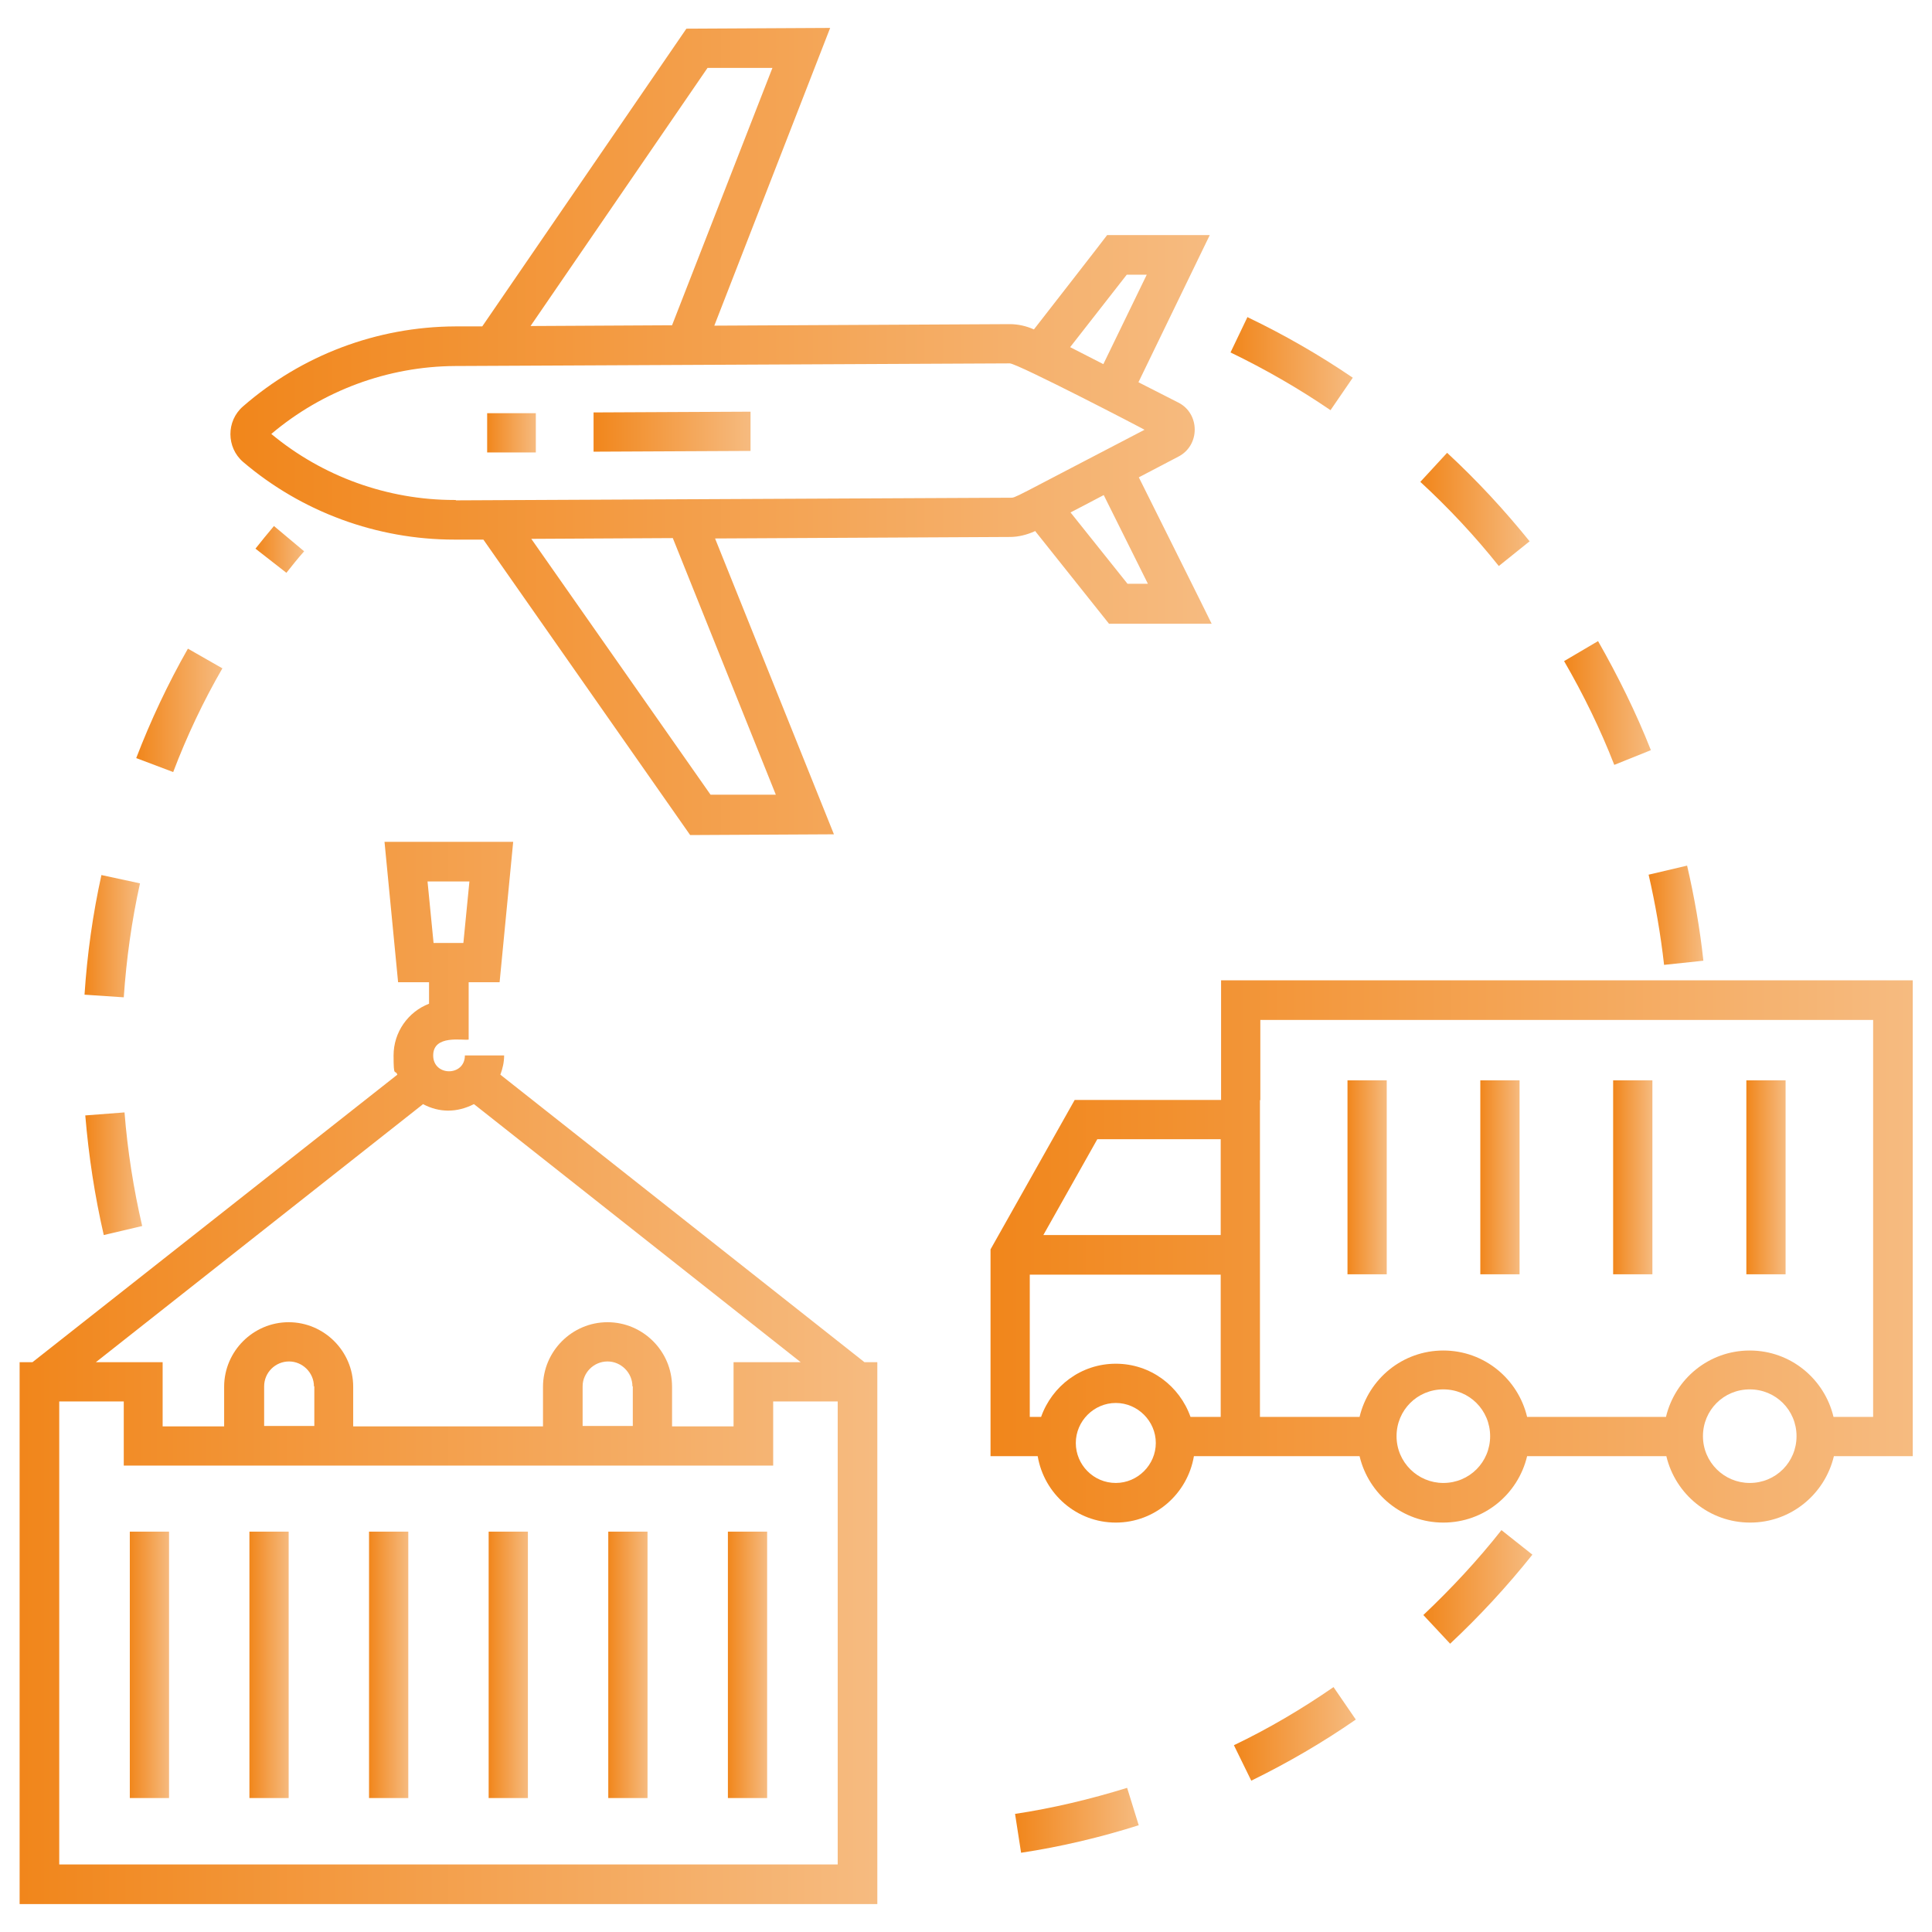 <?xml version="1.0" encoding="UTF-8"?>
<svg id="Layer_1" data-name="Layer 1" xmlns="http://www.w3.org/2000/svg" xmlns:xlink="http://www.w3.org/1999/xlink" version="1.1" viewBox="0 0 512 512">
  <defs>
    <style>
      .cls-1 {
        fill: url(#Adsız_degrade_13-3);
      }

      .cls-1, .cls-2, .cls-3, .cls-4, .cls-5, .cls-6, .cls-7, .cls-8, .cls-9, .cls-10, .cls-11, .cls-12, .cls-13, .cls-14, .cls-15, .cls-16, .cls-17, .cls-18, .cls-19, .cls-20, .cls-21, .cls-22, .cls-23, .cls-24, .cls-25, .cls-26 {
        stroke-width: 0px;
      }

      .cls-2 {
        fill: url(#Adsız_degrade_13-9);
      }

      .cls-3 {
        fill: url(#Adsız_degrade_13-8);
      }

      .cls-4 {
        fill: url(#Adsız_degrade_13-5);
      }

      .cls-5 {
        fill: url(#Adsız_degrade_13-6);
      }

      .cls-6 {
        fill: url(#Adsız_degrade_13-7);
      }

      .cls-7 {
        fill: url(#Adsız_degrade_13-2);
      }

      .cls-8 {
        fill: url(#Adsız_degrade_13-4);
      }

      .cls-9 {
        fill: url(#Adsız_degrade_13);
      }

      .cls-10 {
        fill: url(#Adsız_degrade_13-16);
      }

      .cls-11 {
        fill: url(#Adsız_degrade_13-18);
      }

      .cls-12 {
        fill: url(#Adsız_degrade_13-19);
      }

      .cls-13 {
        fill: url(#Adsız_degrade_13-17);
      }

      .cls-14 {
        fill: url(#Adsız_degrade_13-15);
      }

      .cls-15 {
        fill: url(#Adsız_degrade_13-11);
      }

      .cls-16 {
        fill: url(#Adsız_degrade_13-13);
      }

      .cls-17 {
        fill: url(#Adsız_degrade_13-12);
      }

      .cls-18 {
        fill: url(#Adsız_degrade_13-14);
      }

      .cls-19 {
        fill: url(#Adsız_degrade_13-10);
      }

      .cls-20 {
        fill: url(#Adsız_degrade_13-24);
      }

      .cls-21 {
        fill: url(#Adsız_degrade_13-21);
      }

      .cls-22 {
        fill: url(#Adsız_degrade_13-20);
      }

      .cls-23 {
        fill: url(#Adsız_degrade_13-22);
      }

      .cls-24 {
        fill: url(#Adsız_degrade_13-23);
      }

      .cls-25 {
        fill: url(#Adsız_degrade_13-25);
      }

      .cls-26 {
        fill: url(#Adsız_degrade_13-26);
      }
    </style>
    <linearGradient id="Adsız_degrade_13" data-name="Adsız degrade 13" x1="61" y1="114.3" x2="321" y2="114.3" gradientUnits="userSpaceOnUse">
      <stop offset="0" stop-color="#f1861b"/>
      <stop offset="1" stop-color="#f6bb80"/>
    </linearGradient>
    <linearGradient id="Adsız_degrade_13-2" data-name="Adsız degrade 13" x1="157.3" y1="114.4" x2="199" y2="114.4" xlink:href="#Adsız_degrade_13"/>
    <linearGradient id="Adsız_degrade_13-3" data-name="Adsız degrade 13" x1="129" y1="114.6" x2="142.1" y2="114.6" xlink:href="#Adsız_degrade_13"/>
    <linearGradient id="Adsız_degrade_13-4" data-name="Adsız degrade 13" x1="5.2" y1="363.9" x2="232.5" y2="363.9" xlink:href="#Adsız_degrade_13"/>
    <linearGradient id="Adsız_degrade_13-5" data-name="Adsız degrade 13" x1="34.4" y1="441.2" x2="44.9" y2="441.2" xlink:href="#Adsız_degrade_13"/>
    <linearGradient id="Adsız_degrade_13-6" data-name="Adsız degrade 13" x1="66.1" y1="441.2" x2="76.6" y2="441.2" xlink:href="#Adsız_degrade_13"/>
    <linearGradient id="Adsız_degrade_13-7" data-name="Adsız degrade 13" x1="97.8" y1="441.2" x2="108.2" y2="441.2" xlink:href="#Adsız_degrade_13"/>
    <linearGradient id="Adsız_degrade_13-8" data-name="Adsız degrade 13" x1="129.5" y1="441.2" x2="139.9" y2="441.2" xlink:href="#Adsız_degrade_13"/>
    <linearGradient id="Adsız_degrade_13-9" data-name="Adsız degrade 13" x1="161.2" y1="441.2" x2="171.6" y2="441.2" xlink:href="#Adsız_degrade_13"/>
    <linearGradient id="Adsız_degrade_13-10" data-name="Adsız degrade 13" x1="192.9" y1="441.2" x2="203.3" y2="441.2" xlink:href="#Adsız_degrade_13"/>
    <linearGradient id="Adsız_degrade_13-11" data-name="Adsız degrade 13" x1="262.4" y1="331.6" x2="506.8" y2="331.6" xlink:href="#Adsız_degrade_13"/>
    <linearGradient id="Adsız_degrade_13-12" data-name="Adsız degrade 13" x1="462.8" y1="312" x2="473.2" y2="312" xlink:href="#Adsız_degrade_13"/>
    <linearGradient id="Adsız_degrade_13-13" data-name="Adsız degrade 13" x1="427.5" y1="312" x2="438" y2="312" xlink:href="#Adsız_degrade_13"/>
    <linearGradient id="Adsız_degrade_13-14" data-name="Adsız degrade 13" x1="392.3" y1="312" x2="402.8" y2="312" xlink:href="#Adsız_degrade_13"/>
    <linearGradient id="Adsız_degrade_13-15" data-name="Adsız degrade 13" x1="357.1" y1="312" x2="367.5" y2="312" xlink:href="#Adsız_degrade_13"/>
    <linearGradient id="Adsız_degrade_13-16" data-name="Adsız degrade 13" x1="436.9" y1="242.6" x2="451.4" y2="242.6" xlink:href="#Adsız_degrade_13"/>
    <linearGradient id="Adsız_degrade_13-17" data-name="Adsız degrade 13" x1="414.5" y1="186.3" x2="437.6" y2="186.3" xlink:href="#Adsız_degrade_13"/>
    <linearGradient id="Adsız_degrade_13-18" data-name="Adsız degrade 13" x1="376.4" y1="135" x2="405.4" y2="135" xlink:href="#Adsız_degrade_13"/>
    <linearGradient id="Adsız_degrade_13-19" data-name="Adsız degrade 13" x1="326" y1="96.4" x2="358.4" y2="96.4" xlink:href="#Adsız_degrade_13"/>
    <linearGradient id="Adsız_degrade_13-20" data-name="Adsız degrade 13" x1="22.4" y1="248" x2="37.1" y2="248" xlink:href="#Adsız_degrade_13"/>
    <linearGradient id="Adsız_degrade_13-21" data-name="Adsız degrade 13" x1="22.6" y1="311.1" x2="37.7" y2="311.1" xlink:href="#Adsız_degrade_13"/>
    <linearGradient id="Adsız_degrade_13-22" data-name="Adsız degrade 13" x1="36.1" y1="188.4" x2="58.9" y2="188.4" xlink:href="#Adsız_degrade_13"/>
    <linearGradient id="Adsız_degrade_13-23" data-name="Adsız degrade 13" x1="67.7" y1="145.5" x2="80.6" y2="145.5" xlink:href="#Adsız_degrade_13"/>
    <linearGradient id="Adsız_degrade_13-24" data-name="Adsız degrade 13" x1="327" y1="459.5" x2="359.3" y2="459.5" xlink:href="#Adsız_degrade_13"/>
    <linearGradient id="Adsız_degrade_13-25" data-name="Adsız degrade 13" x1="268.9" y1="482.4" x2="301.8" y2="482.4" xlink:href="#Adsız_degrade_13"/>
    <linearGradient id="Adsız_degrade_13-26" data-name="Adsız degrade 13" x1="377.2" y1="420.6" x2="406.1" y2="420.6" xlink:href="#Adsız_degrade_13"/>
  </defs>
  <path class="cls-9" d="M274.3,140.7l19.6,24.6h27.2c0-.1-19.3-38.8-19.3-38.8l10.5-5.5c5.8-3,5.7-11.4,0-14.3l-10.6-5.4,18.9-39h-27.2c0,.1-19.4,25-19.4,25-2-.9-4.2-1.4-6.4-1.4l-78.3.4L220,7.4l-38.1.2-54.1,78.9h-7.2c-20.7.1-40.6,7.6-56.2,21.2-4.5,3.9-4.4,10.9,0,14.7,15.6,13.3,35.5,20.6,56,20.6h7.7s54.8,78.3,54.8,78.3l38.1-.2-31.5-78.4,78.2-.4c2.2,0,4.5-.6,6.5-1.5h0ZM304.2,154.7h-5.4s-15.1-18.9-15.1-18.9l2.7-1.4,6.1-3.2,11.7,23.5ZM298.5,72.8h5.4s-11.5,23.7-11.5,23.7l-8.8-4.5,15-19.2ZM187.4,18h17.3c0,0-26.6,68.2-26.6,68.2l-37.5.2,46.9-68.4ZM205.6,210.6h-17.3c0,0-47.5-67.8-47.5-67.8l37.5-.2,27.3,68ZM120.8,132.5c-.5,0-.9,0-.4,0-17.7,0-34.9-6.2-48.5-17.5,13.6-11.5,30.9-17.9,48.7-18l147-.7c2,0,36.3,17.8,35.7,17.6-36.2,18.8-34,18-35.6,18l-146.9.7Z"/>
  <path class="cls-7" d="M157.3,119.7v-10.4c0,0,41.6-.2,41.6-.2v10.4c0,0-41.6.2-41.6.2Z"/>
  <path class="cls-1" d="M129.1,119.9v-10.4c0,0,12.9,0,12.9,0v10.4c0,0-12.9,0-12.9,0Z"/>
  <path class="cls-8" d="M5.2,504.6h227.3v-143.6h-3.4l-96.5-76.2c.6-1.6,1-3.3,1-5.1h-10.4c0,5.6-8.4,5.6-8.4,0s7.9-3.9,9.4-4.2v-15.2h8.2l3.6-37.2h-34.1l3.6,37.2h8.2v5.7c-5.5,2.1-9.4,7.5-9.4,13.7s.4,3.5,1,5.1L8.6,361h-3.4v143.6ZM113.3,233.6h11.1l-1.6,16.3h-7.9l-1.6-16.3ZM112.1,292.6c4.3,2.3,9,2.3,13.5,0l86.6,68.4h-17.8v17h-16.3v-10.5c0-9.4-7.7-17.1-17.1-17.1s-17.1,7.7-17.1,17.1v10.5h-50.3v-10.5c0-9.4-7.7-17.1-17.1-17.1s-17.1,7.7-17.1,17.1v10.5h-16.3v-17h-17.7l86.6-68.3ZM167.7,367.4v10.5h-13.3v-10.5c0-3.7,3-6.6,6.6-6.6s6.6,3,6.6,6.6ZM83.3,367.4v10.5h-13.3v-10.5c0-3.7,3-6.6,6.6-6.6s6.6,3,6.6,6.6ZM15.7,371.4h17.1v17h172.1v-17h17.1v122.7H15.7v-122.7Z"/>
  <path class="cls-4" d="M34.4,405.9h10.4v70.6h-10.4v-70.6Z"/>
  <path class="cls-5" d="M66.1,405.9h10.4v70.6h-10.4v-70.6Z"/>
  <path class="cls-6" d="M97.8,405.9h10.4v70.6h-10.4v-70.6Z"/>
  <path class="cls-3" d="M129.5,405.9h10.4v70.6h-10.4v-70.6Z"/>
  <path class="cls-2" d="M161.2,405.9h10.4v70.6h-10.4v-70.6Z"/>
  <path class="cls-19" d="M192.9,405.9h10.4v70.6h-10.4v-70.6Z"/>
  <path class="cls-15" d="M295.7,403.5c10.4,0,19-7.6,20.7-17.6,1.4,0,45.8,0,43.9,0,2.4,10.1,11.4,17.6,22.2,17.6s19.8-7.5,22.2-17.6h36.9c2.4,10.1,11.4,17.6,22.2,17.6s19.8-7.5,22.2-17.6h20.9v-126.1h-183.3v31.7h-38.8l-22.3,39.6v54.8h12.5c1.7,10,10.3,17.6,20.7,17.6ZM382.5,393c-6.8,0-12.4-5.5-12.4-12.4s5.5-12.4,12.4-12.4,12.4,5.5,12.4,12.4-5.5,12.4-12.4,12.4ZM463.7,393c-6.8,0-12.4-5.5-12.4-12.4s5.5-12.4,12.4-12.4,12.4,5.5,12.4,12.4-5.5,12.4-12.4,12.4ZM334,291.5v-21.2h162.4v105.2h-10.5c-2.4-10.1-11.4-17.6-22.2-17.6s-19.8,7.5-22.2,17.6h-36.8c-2.4-10.1-11.4-17.6-22.2-17.6s-19.8,7.5-22.2,17.6h-26.4v-83.9h0ZM295.7,393c-5.9,0-10.6-4.8-10.6-10.6s4.8-10.6,10.6-10.6,10.6,4.8,10.6,10.6-4.8,10.6-10.6,10.6ZM290.8,301.9h32.7v25.4h-47l14.3-25.4ZM272.9,337.8h50.6v37.7h-8c-2.9-8.2-10.6-14.1-19.8-14.1s-16.9,5.9-19.8,14.1h-3v-37.7Z"/>
  <path class="cls-17" d="M462.8,286.3h10.4v51.4h-10.4v-51.4Z"/>
  <path class="cls-16" d="M427.5,286.3h10.4v51.4h-10.4v-51.4Z"/>
  <path class="cls-18" d="M392.3,286.3h10.4v51.4h-10.4v-51.4Z"/>
  <path class="cls-14" d="M357.1,286.3h10.4v51.4h-10.4v-51.4Z"/>
  <path class="cls-10" d="M451.4,254.5c-.9-8.4-2.4-16.9-4.3-25.1l-10.2,2.4c1.8,7.8,3.2,15.9,4.1,23.9l10.4-1.1Z"/>
  <path class="cls-13" d="M414.5,175.2c5.1,8.8,9.6,18,13.3,27.5l9.7-3.9c-3.9-9.9-8.7-19.6-14-28.9l-9,5.3Z"/>
  <path class="cls-11" d="M405.4,143.5c-6.7-8.3-14-16.2-21.9-23.5l-7.1,7.7c7.5,6.9,14.5,14.4,20.8,22.3l8.1-6.5Z"/>
  <path class="cls-12" d="M330.6,84l-4.5,9.4c9.1,4.4,18,9.5,26.5,15.3l5.9-8.6c-8.8-6-18.2-11.4-27.8-16Z"/>
  <path class="cls-22" d="M26.9,231.8c-2.3,10.4-3.8,21.1-4.5,31.8l10.4.7c.7-10.2,2.1-20.3,4.3-30.2l-10.2-2.2Z"/>
  <path class="cls-21" d="M37.7,325c-2.3-9.9-3.9-20-4.7-30.2l-10.4.8c.9,10.7,2.5,21.3,4.9,31.7l10.2-2.4Z"/>
  <path class="cls-23" d="M58.9,177.1l-9.1-5.2c-5.3,9.3-9.9,19.1-13.7,29l9.8,3.7c3.6-9.5,8-18.8,13.1-27.6Z"/>
  <path class="cls-24" d="M75.9,151.8c1.5-1.9,3.1-3.9,4.7-5.7l-8-6.7c-1.7,2-3.3,4-4.9,6l8.2,6.4Z"/>
  <path class="cls-20" d="M353.4,447.1c-8.4,5.8-17.2,11-26.4,15.4l4.6,9.4c9.6-4.7,18.9-10.1,27.7-16.2l-5.9-8.6Z"/>
  <path class="cls-25" d="M301.8,483.8l-3.1-10c-9.7,3-19.7,5.4-29.7,6.9l1.6,10.3c10.6-1.6,21.1-4.1,31.2-7.3Z"/>
  <path class="cls-26" d="M397.9,405.5c-6.3,8-13.3,15.5-20.7,22.5l7.1,7.6c7.8-7.3,15.1-15.2,21.8-23.6l-8.2-6.5Z"/>
</svg>